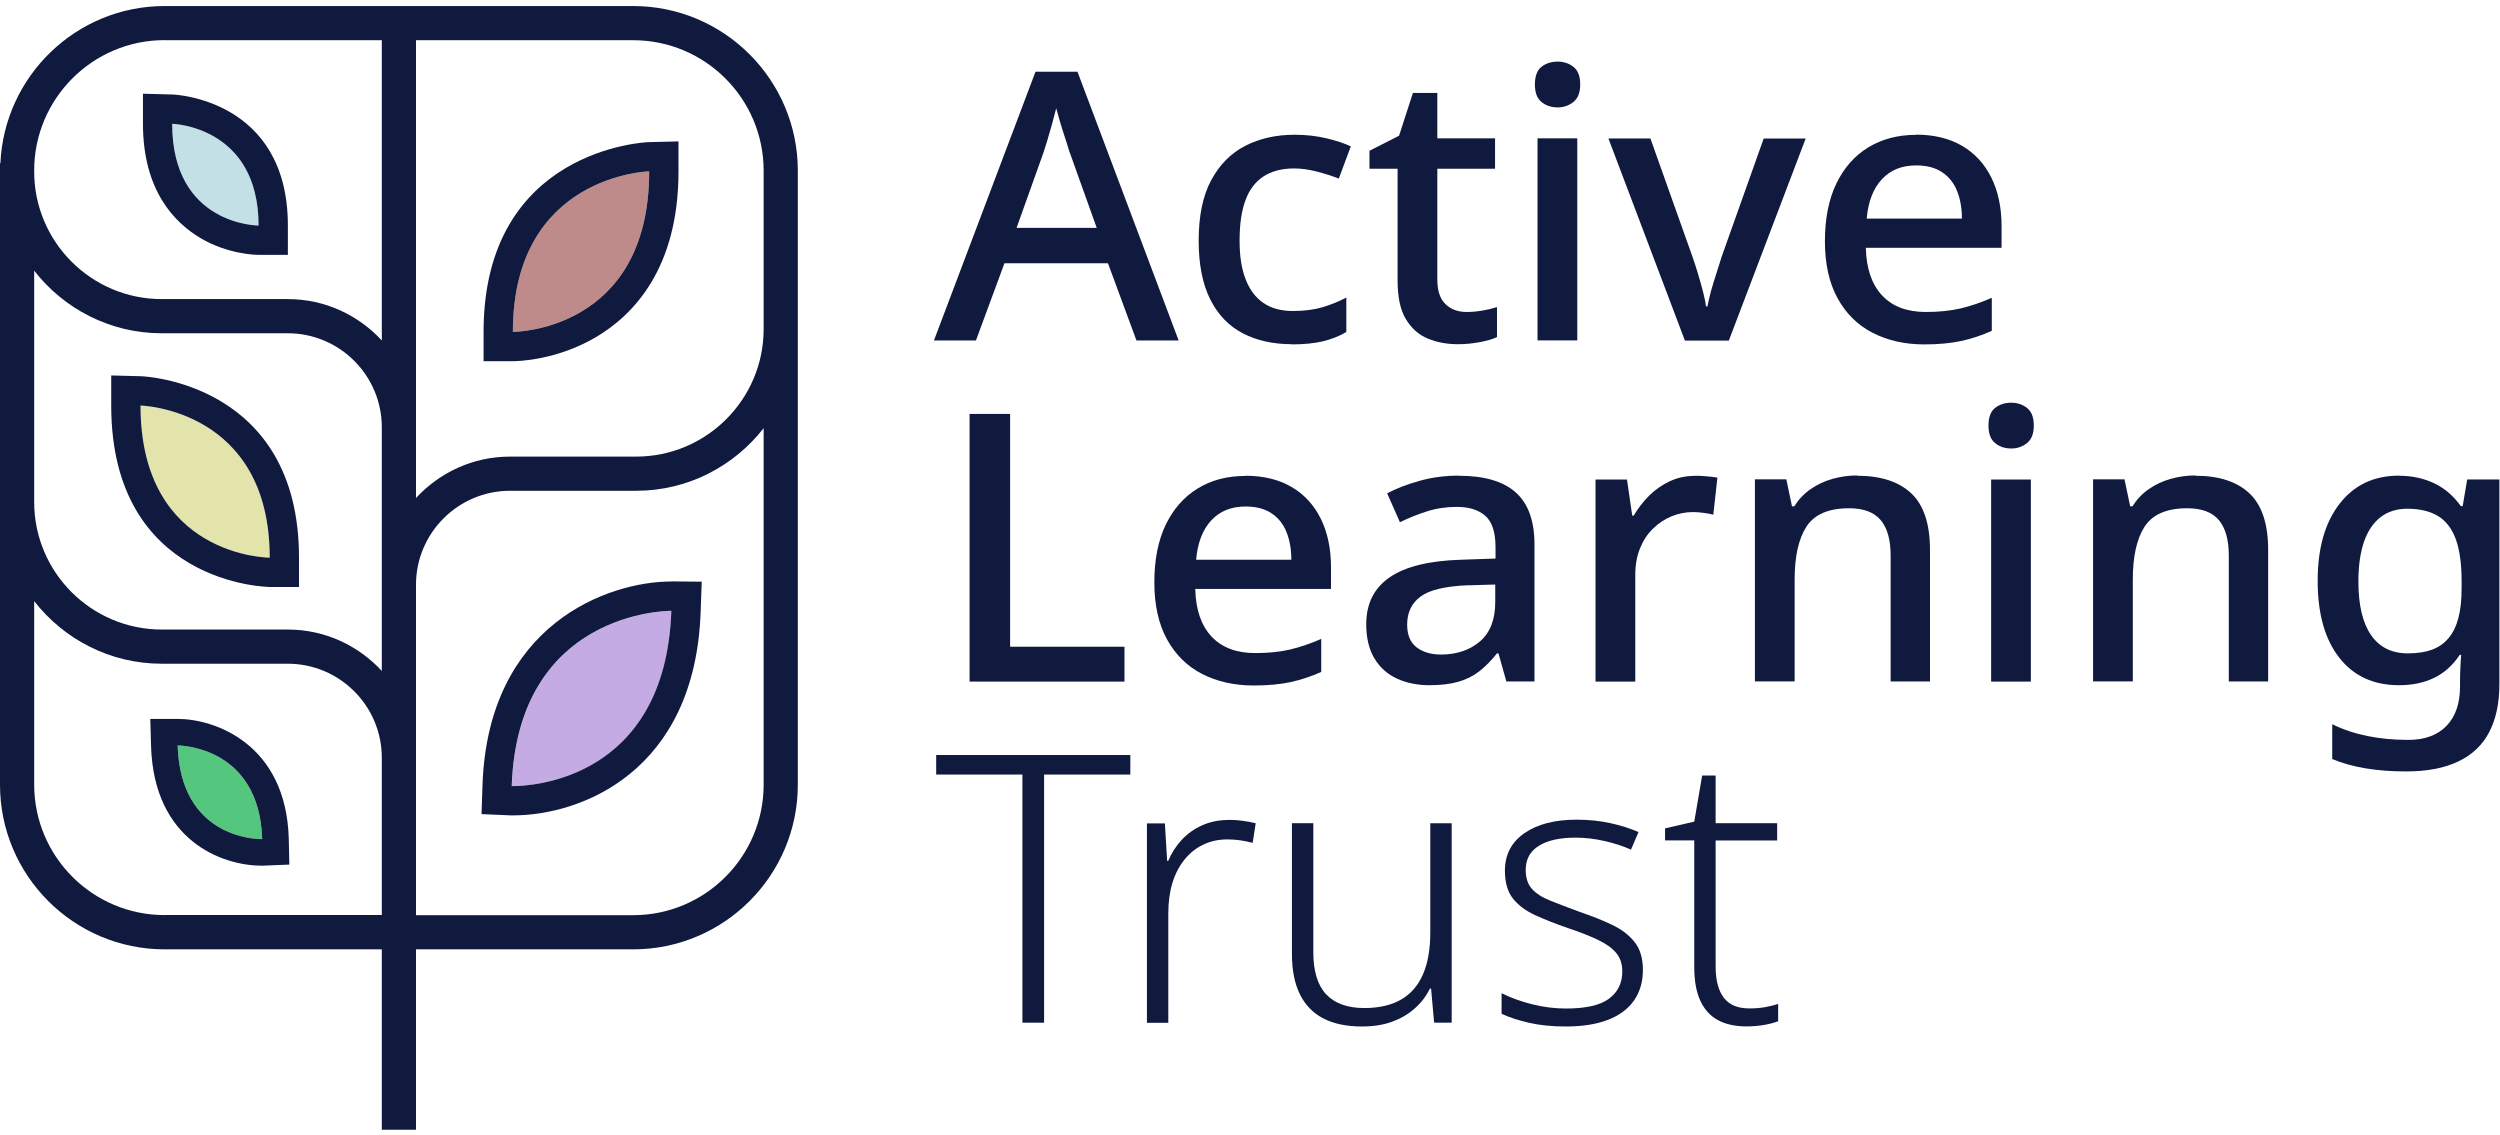 <svg width="207" height="94" viewBox="0 0 207 94" fill="none" xmlns="http://www.w3.org/2000/svg">
    <g clip-path="url(#clip0_5344_20829)">
        <path d="M94.1 28.193L91.739 21.797H83.168L80.807 28.193H77.33L85.739 5.942H89.216L97.593 28.193H94.084H94.1ZM88.569 12.636C88.505 12.41 88.4 12.062 88.246 11.594C88.092 11.124 87.939 10.655 87.793 10.162C87.647 9.677 87.534 9.281 87.453 8.966C87.348 9.378 87.227 9.831 87.098 10.316C86.96 10.801 86.831 11.246 86.71 11.65C86.588 12.054 86.483 12.378 86.402 12.628L84.171 18.87H90.809L88.577 12.628L88.569 12.636Z" fill="#101A3E"/>
        <path d="M106.948 28.5C105.42 28.5 104.069 28.201 102.913 27.603C101.757 27.004 100.851 26.067 100.212 24.797C99.574 23.528 99.25 21.902 99.25 19.938C99.25 17.868 99.598 16.194 100.293 14.908C100.989 13.623 101.927 12.677 103.115 12.07C104.304 11.464 105.662 11.157 107.198 11.157C108.128 11.157 109.001 11.254 109.818 11.448C110.635 11.642 111.314 11.868 111.848 12.119L110.853 14.787C110.271 14.561 109.656 14.367 109.01 14.197C108.355 14.035 107.74 13.946 107.166 13.946C106.131 13.946 105.274 14.173 104.603 14.617C103.932 15.062 103.43 15.725 103.115 16.606C102.792 17.488 102.638 18.587 102.638 19.913C102.638 21.239 102.8 22.242 103.131 23.107C103.463 23.98 103.956 24.635 104.603 25.08C105.25 25.525 106.066 25.751 107.037 25.751C108.007 25.751 108.783 25.646 109.487 25.444C110.19 25.234 110.853 24.967 111.476 24.635V27.49C110.877 27.845 110.222 28.096 109.519 28.266C108.815 28.427 107.958 28.516 106.94 28.516L106.948 28.5Z" fill="#101A3E"/>
        <path d="M121.437 25.832C121.874 25.832 122.318 25.791 122.771 25.711C123.224 25.63 123.62 25.533 123.952 25.428V27.91C123.596 28.08 123.127 28.217 122.52 28.33C121.922 28.444 121.324 28.5 120.717 28.5C119.804 28.5 118.971 28.347 118.219 28.031C117.467 27.724 116.861 27.182 116.4 26.414C115.939 25.646 115.72 24.579 115.72 23.22V13.97H113.392V12.483L115.842 11.238L116.99 7.696H119.011V11.456H123.79V13.97H119.011V23.156C119.011 24.069 119.23 24.74 119.682 25.177C120.127 25.614 120.709 25.832 121.437 25.832Z" fill="#101A3E"/>
        <path d="M128.981 5.101C129.474 5.101 129.911 5.246 130.283 5.537C130.655 5.828 130.841 6.313 130.841 6.993C130.841 7.672 130.655 8.133 130.283 8.44C129.911 8.739 129.474 8.893 128.981 8.893C128.439 8.893 127.994 8.739 127.631 8.44C127.267 8.141 127.089 7.656 127.089 6.993C127.089 6.33 127.267 5.82 127.631 5.537C127.994 5.246 128.439 5.101 128.981 5.101ZM130.598 11.456V28.185H127.307V11.456H130.598Z" fill="#101A3E"/>
        <path d="M139.508 28.193L133.177 11.464H136.654L140.131 21.24C140.276 21.652 140.43 22.121 140.584 22.638C140.737 23.156 140.883 23.649 141.004 24.126C141.125 24.603 141.214 25.015 141.255 25.371H141.376C141.441 25.015 141.538 24.603 141.667 24.118C141.805 23.633 141.95 23.132 142.12 22.63C142.282 22.121 142.427 21.66 142.556 21.248L146.033 11.472H149.51L143.147 28.201H139.516L139.508 28.193Z" fill="#101A3E"/>
        <path d="M158.655 11.149C160.126 11.149 161.388 11.456 162.439 12.062C163.498 12.677 164.307 13.55 164.872 14.682C165.438 15.822 165.73 17.164 165.73 18.717V20.52H154.491C154.531 22.234 154.984 23.552 155.841 24.466C156.698 25.379 157.903 25.832 159.455 25.832C160.531 25.832 161.485 25.735 162.326 25.541C163.166 25.347 164.024 25.048 164.921 24.66V27.393C164.096 27.765 163.247 28.047 162.39 28.233C161.533 28.419 160.514 28.517 159.334 28.517C157.717 28.517 156.294 28.193 155.049 27.554C153.803 26.916 152.841 25.953 152.146 24.684C151.45 23.415 151.103 21.846 151.103 19.978C151.103 18.11 151.418 16.501 152.049 15.2C152.679 13.898 153.561 12.895 154.685 12.208C155.809 11.521 157.135 11.165 158.639 11.165L158.655 11.149ZM158.655 13.696C157.474 13.696 156.528 14.076 155.817 14.844C155.105 15.612 154.685 16.695 154.563 18.102H162.447C162.447 17.229 162.309 16.469 162.043 15.806C161.776 15.143 161.363 14.626 160.797 14.254C160.239 13.882 159.528 13.696 158.655 13.696Z" fill="#101A3E"/>
        <path d="M80.281 56.436V34.273H83.637V53.549H93.105V56.436H80.29H80.281Z" fill="#101A3E"/>
        <path d="M103.131 39.392C104.603 39.392 105.864 39.699 106.915 40.305C107.966 40.912 108.783 41.793 109.349 42.925C109.915 44.065 110.206 45.407 110.206 46.96V48.763H98.967C99.008 50.477 99.46 51.795 100.317 52.709C101.175 53.622 102.379 54.075 103.932 54.075C105.007 54.075 105.961 53.978 106.802 53.784C107.643 53.59 108.5 53.291 109.398 52.903V55.636C108.573 56.007 107.724 56.29 106.867 56.476C106.01 56.662 104.991 56.759 103.81 56.759C102.193 56.759 100.77 56.436 99.525 55.797C98.28 55.158 97.318 54.196 96.622 52.927C95.927 51.657 95.579 50.089 95.579 48.221C95.579 46.353 95.895 44.744 96.525 43.443C97.156 42.141 98.037 41.138 99.161 40.451C100.285 39.755 101.611 39.408 103.115 39.408L103.131 39.392ZM103.131 41.939C101.951 41.939 101.005 42.319 100.293 43.087C99.582 43.855 99.161 44.938 99.04 46.345H106.923C106.923 45.48 106.786 44.712 106.519 44.049C106.252 43.386 105.84 42.868 105.274 42.496C104.716 42.124 104.005 41.939 103.131 41.939Z" fill="#101A3E"/>
        <path d="M120.79 39.392C122.9 39.392 124.477 39.852 125.504 40.774C126.539 41.696 127.056 43.135 127.056 45.1V56.428H124.728L124.073 54.099H123.952C123.475 54.698 122.981 55.199 122.48 55.587C121.971 55.983 121.397 56.266 120.742 56.452C120.087 56.638 119.302 56.735 118.364 56.735C117.37 56.735 116.472 56.557 115.68 56.193C114.88 55.83 114.257 55.272 113.804 54.52C113.351 53.768 113.125 52.822 113.125 51.682C113.125 49.984 113.772 48.69 115.066 47.801C116.359 46.911 118.332 46.426 120.976 46.345L123.83 46.248V45.318C123.83 44.073 123.547 43.208 122.989 42.715C122.431 42.222 121.647 41.971 120.628 41.971C119.755 41.971 118.93 42.092 118.146 42.343C117.362 42.593 116.618 42.893 115.915 43.24L114.855 40.847C115.64 40.435 116.545 40.087 117.572 39.804C118.599 39.521 119.666 39.383 120.782 39.383L120.79 39.392ZM121.566 48.456C119.666 48.536 118.34 48.852 117.612 49.402C116.877 49.951 116.513 50.719 116.513 51.714C116.513 52.587 116.78 53.218 117.305 53.606C117.831 54.002 118.502 54.196 119.31 54.196C120.612 54.196 121.688 53.832 122.537 53.113C123.386 52.385 123.806 51.302 123.806 49.854V48.399L121.574 48.464L121.566 48.456Z" fill="#101A3E"/>
        <path d="M140.373 39.392C140.664 39.392 140.98 39.408 141.335 39.44C141.683 39.472 141.974 39.505 142.201 39.545L141.861 42.618C141.635 42.553 141.368 42.505 141.052 42.464C140.737 42.424 140.454 42.399 140.179 42.399C139.557 42.399 138.966 42.521 138.392 42.755C137.826 42.99 137.309 43.337 136.856 43.782C136.403 44.227 136.048 44.769 135.789 45.415C135.53 46.054 135.401 46.79 135.401 47.623V56.436H132.11V39.707H134.713L135.15 42.691H135.271C135.627 42.092 136.048 41.542 136.541 41.049C137.034 40.556 137.608 40.152 138.247 39.852C138.886 39.553 139.589 39.4 140.357 39.4L140.373 39.392Z" fill="#101A3E"/>
        <path d="M153.779 39.392C155.728 39.392 157.216 39.877 158.251 40.847C159.286 41.817 159.803 43.386 159.803 45.537V56.428H156.545V45.998C156.545 44.696 156.27 43.718 155.72 43.062C155.17 42.408 154.297 42.084 153.1 42.084C151.402 42.084 150.23 42.594 149.575 43.604C148.92 44.615 148.596 46.078 148.596 47.979V56.42H145.306V39.691H147.909L148.378 41.922H148.564C148.936 41.34 149.389 40.863 149.931 40.491C150.472 40.119 151.071 39.836 151.734 39.65C152.397 39.465 153.076 39.367 153.779 39.367V39.392Z" fill="#101A3E"/>
        <path d="M166.538 33.344C167.031 33.344 167.468 33.489 167.84 33.78C168.212 34.072 168.398 34.557 168.398 35.236C168.398 35.915 168.212 36.376 167.84 36.683C167.468 36.982 167.031 37.136 166.538 37.136C165.997 37.136 165.552 36.982 165.188 36.683C164.824 36.384 164.646 35.899 164.646 35.236C164.646 34.573 164.824 34.063 165.188 33.78C165.552 33.489 165.997 33.344 166.538 33.344ZM168.155 39.707V56.436H164.865V39.707H168.155Z" fill="#101A3E"/>
        <path d="M181.78 39.392C183.728 39.392 185.216 39.877 186.251 40.847C187.286 41.817 187.803 43.386 187.803 45.537V56.428H184.545V45.998C184.545 44.696 184.27 43.718 183.72 43.062C183.17 42.408 182.297 42.084 181.1 42.084C179.402 42.084 178.23 42.594 177.575 43.604C176.92 44.615 176.597 46.078 176.597 47.979V56.42H173.306V39.691H175.909L176.378 41.922H176.564C176.936 41.34 177.389 40.863 177.931 40.491C178.473 40.119 179.071 39.836 179.734 39.65C180.397 39.465 181.076 39.367 181.78 39.367V39.392Z" fill="#101A3E"/>
        <path d="M198.63 39.392C199.705 39.392 200.676 39.602 201.549 40.014C202.414 40.427 203.15 41.057 203.756 41.906H203.91L204.282 39.699H206.95V56.646C206.95 58.215 206.667 59.541 206.109 60.616C205.551 61.692 204.694 62.5 203.546 63.05C202.398 63.6 200.951 63.875 199.22 63.875C198.024 63.875 196.916 63.794 195.897 63.624C194.886 63.454 193.948 63.204 193.108 62.848V59.961C193.973 60.398 194.943 60.721 196.01 60.94C197.078 61.158 198.21 61.263 199.406 61.263C200.773 61.263 201.824 60.875 202.576 60.099C203.32 59.322 203.692 58.231 203.692 56.824V56.266C203.692 55.999 203.7 55.644 203.724 55.199C203.74 54.754 203.764 54.431 203.789 54.221H203.667C203.085 55.094 202.382 55.724 201.541 56.129C200.7 56.533 199.738 56.735 198.638 56.735C196.528 56.735 194.878 55.975 193.69 54.455C192.501 52.935 191.903 50.816 191.903 48.108C191.903 45.399 192.501 43.289 193.706 41.728C194.903 40.168 196.552 39.383 198.638 39.383L198.63 39.392ZM199.317 42.124C198.452 42.124 197.716 42.359 197.11 42.82C196.512 43.289 196.051 43.96 195.743 44.849C195.436 45.739 195.275 46.838 195.275 48.14C195.275 50.089 195.622 51.569 196.318 52.579C197.013 53.59 198.032 54.099 199.374 54.099C200.158 54.099 200.829 53.994 201.379 53.792C201.929 53.582 202.382 53.267 202.746 52.83C203.109 52.393 203.376 51.843 203.554 51.172C203.732 50.501 203.821 49.685 203.821 48.739V48.116C203.821 46.685 203.659 45.537 203.344 44.655C203.02 43.774 202.535 43.135 201.872 42.731C201.209 42.327 200.36 42.124 199.325 42.124H199.317Z" fill="#101A3E"/>
        <path d="M86.459 84.679H84.656V64.133H77.516V62.516H93.591V64.133H86.451V84.679H86.459Z" fill="#101A3E"/>
        <path d="M101.732 67.885C102.145 67.885 102.541 67.909 102.929 67.966C103.309 68.015 103.657 68.087 103.972 68.168L103.722 69.785C103.39 69.704 103.058 69.632 102.727 69.583C102.395 69.535 102.032 69.502 101.644 69.502C100.9 69.502 100.229 69.648 99.622 69.939C99.016 70.23 98.506 70.642 98.07 71.184C97.633 71.726 97.302 72.365 97.075 73.109C96.849 73.852 96.736 74.693 96.736 75.623V84.687H94.965V68.176H96.453L96.639 71.281H96.728C96.994 70.642 97.366 70.068 97.827 69.559C98.296 69.05 98.854 68.645 99.517 68.346C100.18 68.047 100.916 67.893 101.724 67.893L101.732 67.885Z" fill="#101A3E"/>
        <path d="M120.2 68.168V84.679H118.745L118.494 81.857H118.397C118.106 82.455 117.701 82.997 117.168 83.474C116.642 83.951 116.012 84.323 115.292 84.59C114.564 84.857 113.731 84.994 112.777 84.994C111.492 84.994 110.424 84.768 109.567 84.323C108.71 83.878 108.063 83.207 107.627 82.318C107.19 81.428 106.972 80.321 106.972 78.995V68.16H108.743V78.841C108.743 80.418 109.098 81.574 109.81 82.334C110.521 83.086 111.573 83.466 112.963 83.466C114.184 83.466 115.195 83.231 116.003 82.77C116.812 82.302 117.418 81.606 117.823 80.676C118.227 79.746 118.429 78.59 118.429 77.2V68.168H120.2Z" fill="#101A3E"/>
        <path d="M136.032 80.305C136.032 81.299 135.781 82.148 135.288 82.851C134.795 83.555 134.067 84.088 133.113 84.452C132.159 84.816 131.002 84.994 129.636 84.994C128.496 84.994 127.485 84.889 126.596 84.687C125.706 84.477 124.954 84.234 124.332 83.943V82.237C125.076 82.609 125.917 82.916 126.846 83.151C127.776 83.385 128.722 83.506 129.668 83.506C131.326 83.506 132.514 83.231 133.242 82.682C133.97 82.132 134.326 81.38 134.326 80.434C134.326 79.811 134.156 79.302 133.816 78.898C133.477 78.493 132.967 78.129 132.296 77.814C131.625 77.491 130.792 77.167 129.798 76.836C128.787 76.488 127.881 76.124 127.097 75.769C126.313 75.405 125.698 74.944 125.262 74.386C124.825 73.828 124.607 73.06 124.607 72.09C124.607 70.763 125.148 69.729 126.224 68.985C127.299 68.241 128.738 67.869 130.541 67.869C131.536 67.869 132.458 67.966 133.323 68.152C134.18 68.338 134.964 68.588 135.668 68.896L135.045 70.351C134.406 70.06 133.679 69.826 132.87 69.64C132.062 69.454 131.253 69.357 130.453 69.357C129.151 69.357 128.132 69.583 127.412 70.036C126.685 70.489 126.329 71.152 126.329 72.025C126.329 72.688 126.499 73.213 126.838 73.594C127.178 73.974 127.687 74.305 128.358 74.572C129.029 74.839 129.846 75.154 130.792 75.502C131.762 75.833 132.652 76.181 133.444 76.561C134.245 76.933 134.875 77.41 135.336 77.992C135.805 78.574 136.032 79.35 136.032 80.321V80.305Z" fill="#101A3E"/>
        <path d="M144.845 83.498C145.298 83.498 145.734 83.466 146.147 83.393C146.559 83.32 146.923 83.232 147.23 83.126V84.558C146.923 84.679 146.535 84.784 146.066 84.865C145.597 84.946 145.112 84.986 144.594 84.986C143.68 84.986 142.904 84.816 142.265 84.477C141.627 84.137 141.134 83.603 140.794 82.876C140.454 82.148 140.285 81.218 140.285 80.078V69.583H137.867V68.589L140.285 68.031L140.939 64.214H142.055V68.16H147.149V69.591H142.055V80.022C142.055 81.162 142.282 82.027 142.734 82.617C143.187 83.207 143.891 83.498 144.845 83.498Z" fill="#101A3E"/>
        <path d="M52.427 0.5H13.632C6.323 0.5 0.356 6.289 0.032 13.518H0V64.974C0 72.494 6.113 78.606 13.632 78.606H31.614V93.541H34.444V78.606H52.427C59.946 78.606 66.059 72.494 66.059 64.974V14.132C66.059 6.613 59.946 0.5 52.427 0.5ZM13.632 3.33H31.614V28.193C29.674 26.091 26.909 24.765 23.828 24.765H13.39C7.568 24.765 2.83 20.027 2.83 14.205V14.124C2.83 8.165 7.673 3.322 13.632 3.322V3.33ZM2.83 22.412C5.28 25.557 9.096 27.595 13.39 27.595H23.828C28.122 27.595 31.614 31.088 31.614 35.381V55.555C29.674 53.452 26.909 52.126 23.828 52.126H13.39C7.568 52.126 2.83 47.388 2.83 41.567V22.404V22.412ZM13.632 75.769C7.673 75.769 2.83 70.925 2.83 64.966V49.773C5.28 52.919 9.096 54.956 13.39 54.956H23.828C28.122 54.956 31.614 58.449 31.614 62.743V75.76H13.632V75.769ZM63.229 64.974C63.229 70.933 58.386 75.777 52.427 75.777H34.444V48.423C34.444 44.13 37.938 40.637 42.231 40.637H52.669C56.963 40.637 60.771 38.599 63.229 35.454V64.974ZM63.229 27.247C63.229 33.069 58.491 37.807 52.669 37.807H42.231C39.15 37.807 36.385 39.133 34.444 41.235V3.33H52.427C58.386 3.33 63.229 8.173 63.229 14.132V27.247Z" fill="#101A3E"/>
        <path d="M14.255 10.251C14.255 18.668 21.386 18.676 21.41 18.676C21.41 10.429 14.255 10.251 14.255 10.251Z" fill="#C3E0E6"/>
        <path d="M11.635 33.578C11.635 46.167 22.3 46.175 22.332 46.175C22.332 33.845 11.635 33.578 11.635 33.578Z" fill="#E3E4AB"/>
        <path d="M14.707 61.724C14.934 69.292 21.047 69.478 21.661 69.478C21.693 69.478 21.71 69.478 21.71 69.478C21.475 61.756 14.837 61.724 14.707 61.724Z" fill="#55C67D"/>
        <path d="M42.377 65.087C42.377 65.087 42.417 65.087 42.498 65.087C43.783 65.087 55.111 64.683 55.596 50.574C55.596 50.574 55.596 50.574 55.588 50.574C55.176 50.574 42.878 50.695 42.377 65.087Z" fill="#C4ABE4"/>
        <path d="M53.753 14.189C53.753 14.189 42.465 14.472 42.465 27.481C42.465 27.481 53.753 27.489 53.753 14.189Z" fill="#BF8A8A"/>
        <path d="M42.465 29.907C42.837 29.907 46.047 29.851 49.338 27.918C52.459 26.083 56.179 22.21 56.179 14.197V11.707L53.696 11.771C53.559 11.771 40.04 12.289 40.04 27.482V29.907H42.465ZM53.753 14.189C53.753 27.49 42.465 27.482 42.465 27.482C42.465 14.472 53.753 14.189 53.753 14.189Z" fill="#101A3E"/>
        <path d="M55.612 48.148H55.604H55.58C50.373 48.148 40.412 51.673 39.951 64.999L39.87 67.408L42.288 67.513C42.288 67.513 42.36 67.513 42.49 67.513C48.036 67.513 57.553 63.964 58.014 50.655L58.103 48.164L55.612 48.14V48.148ZM42.49 65.088C42.409 65.088 42.368 65.088 42.368 65.088C42.87 50.695 55.16 50.574 55.58 50.574H55.588C55.095 64.683 43.775 65.088 42.49 65.088Z" fill="#101A3E"/>
        <path d="M14.708 59.525H12.444L12.508 61.789C12.743 69.591 18.37 71.677 21.661 71.677H21.782L23.957 71.588L23.909 69.413C23.674 61.595 17.788 59.525 14.708 59.525ZM21.661 69.478C21.047 69.478 14.934 69.292 14.708 61.724C14.837 61.724 21.475 61.764 21.71 69.478C21.71 69.478 21.694 69.478 21.661 69.478Z" fill="#101A3E"/>
        <path d="M11.692 31.152L9.209 31.088V33.578C9.209 48.423 22.203 48.601 22.332 48.601H24.758V46.175C24.758 31.646 11.829 31.16 11.692 31.152ZM22.332 46.175C22.332 46.175 11.635 46.167 11.635 33.578C11.635 33.578 22.332 33.845 22.332 46.175Z" fill="#101A3E"/>
        <path d="M16.591 19.711C18.888 21.061 21.16 21.102 21.41 21.102H23.836V18.676C23.836 8.189 14.408 7.834 14.319 7.825L11.837 7.761V10.251C11.837 15.749 14.425 18.426 16.6 19.711H16.591ZM21.41 18.676C21.41 18.676 14.255 18.676 14.255 10.251C14.255 10.251 21.41 10.429 21.41 18.676Z" fill="#101A3E"/>
    </g>
    <defs>
        <clipPath id="clip0_5344_20829">
            <rect width="206.95" height="93.041" fill="white" transform="translate(0 0.5)"/>
        </clipPath>
    </defs>
</svg>
